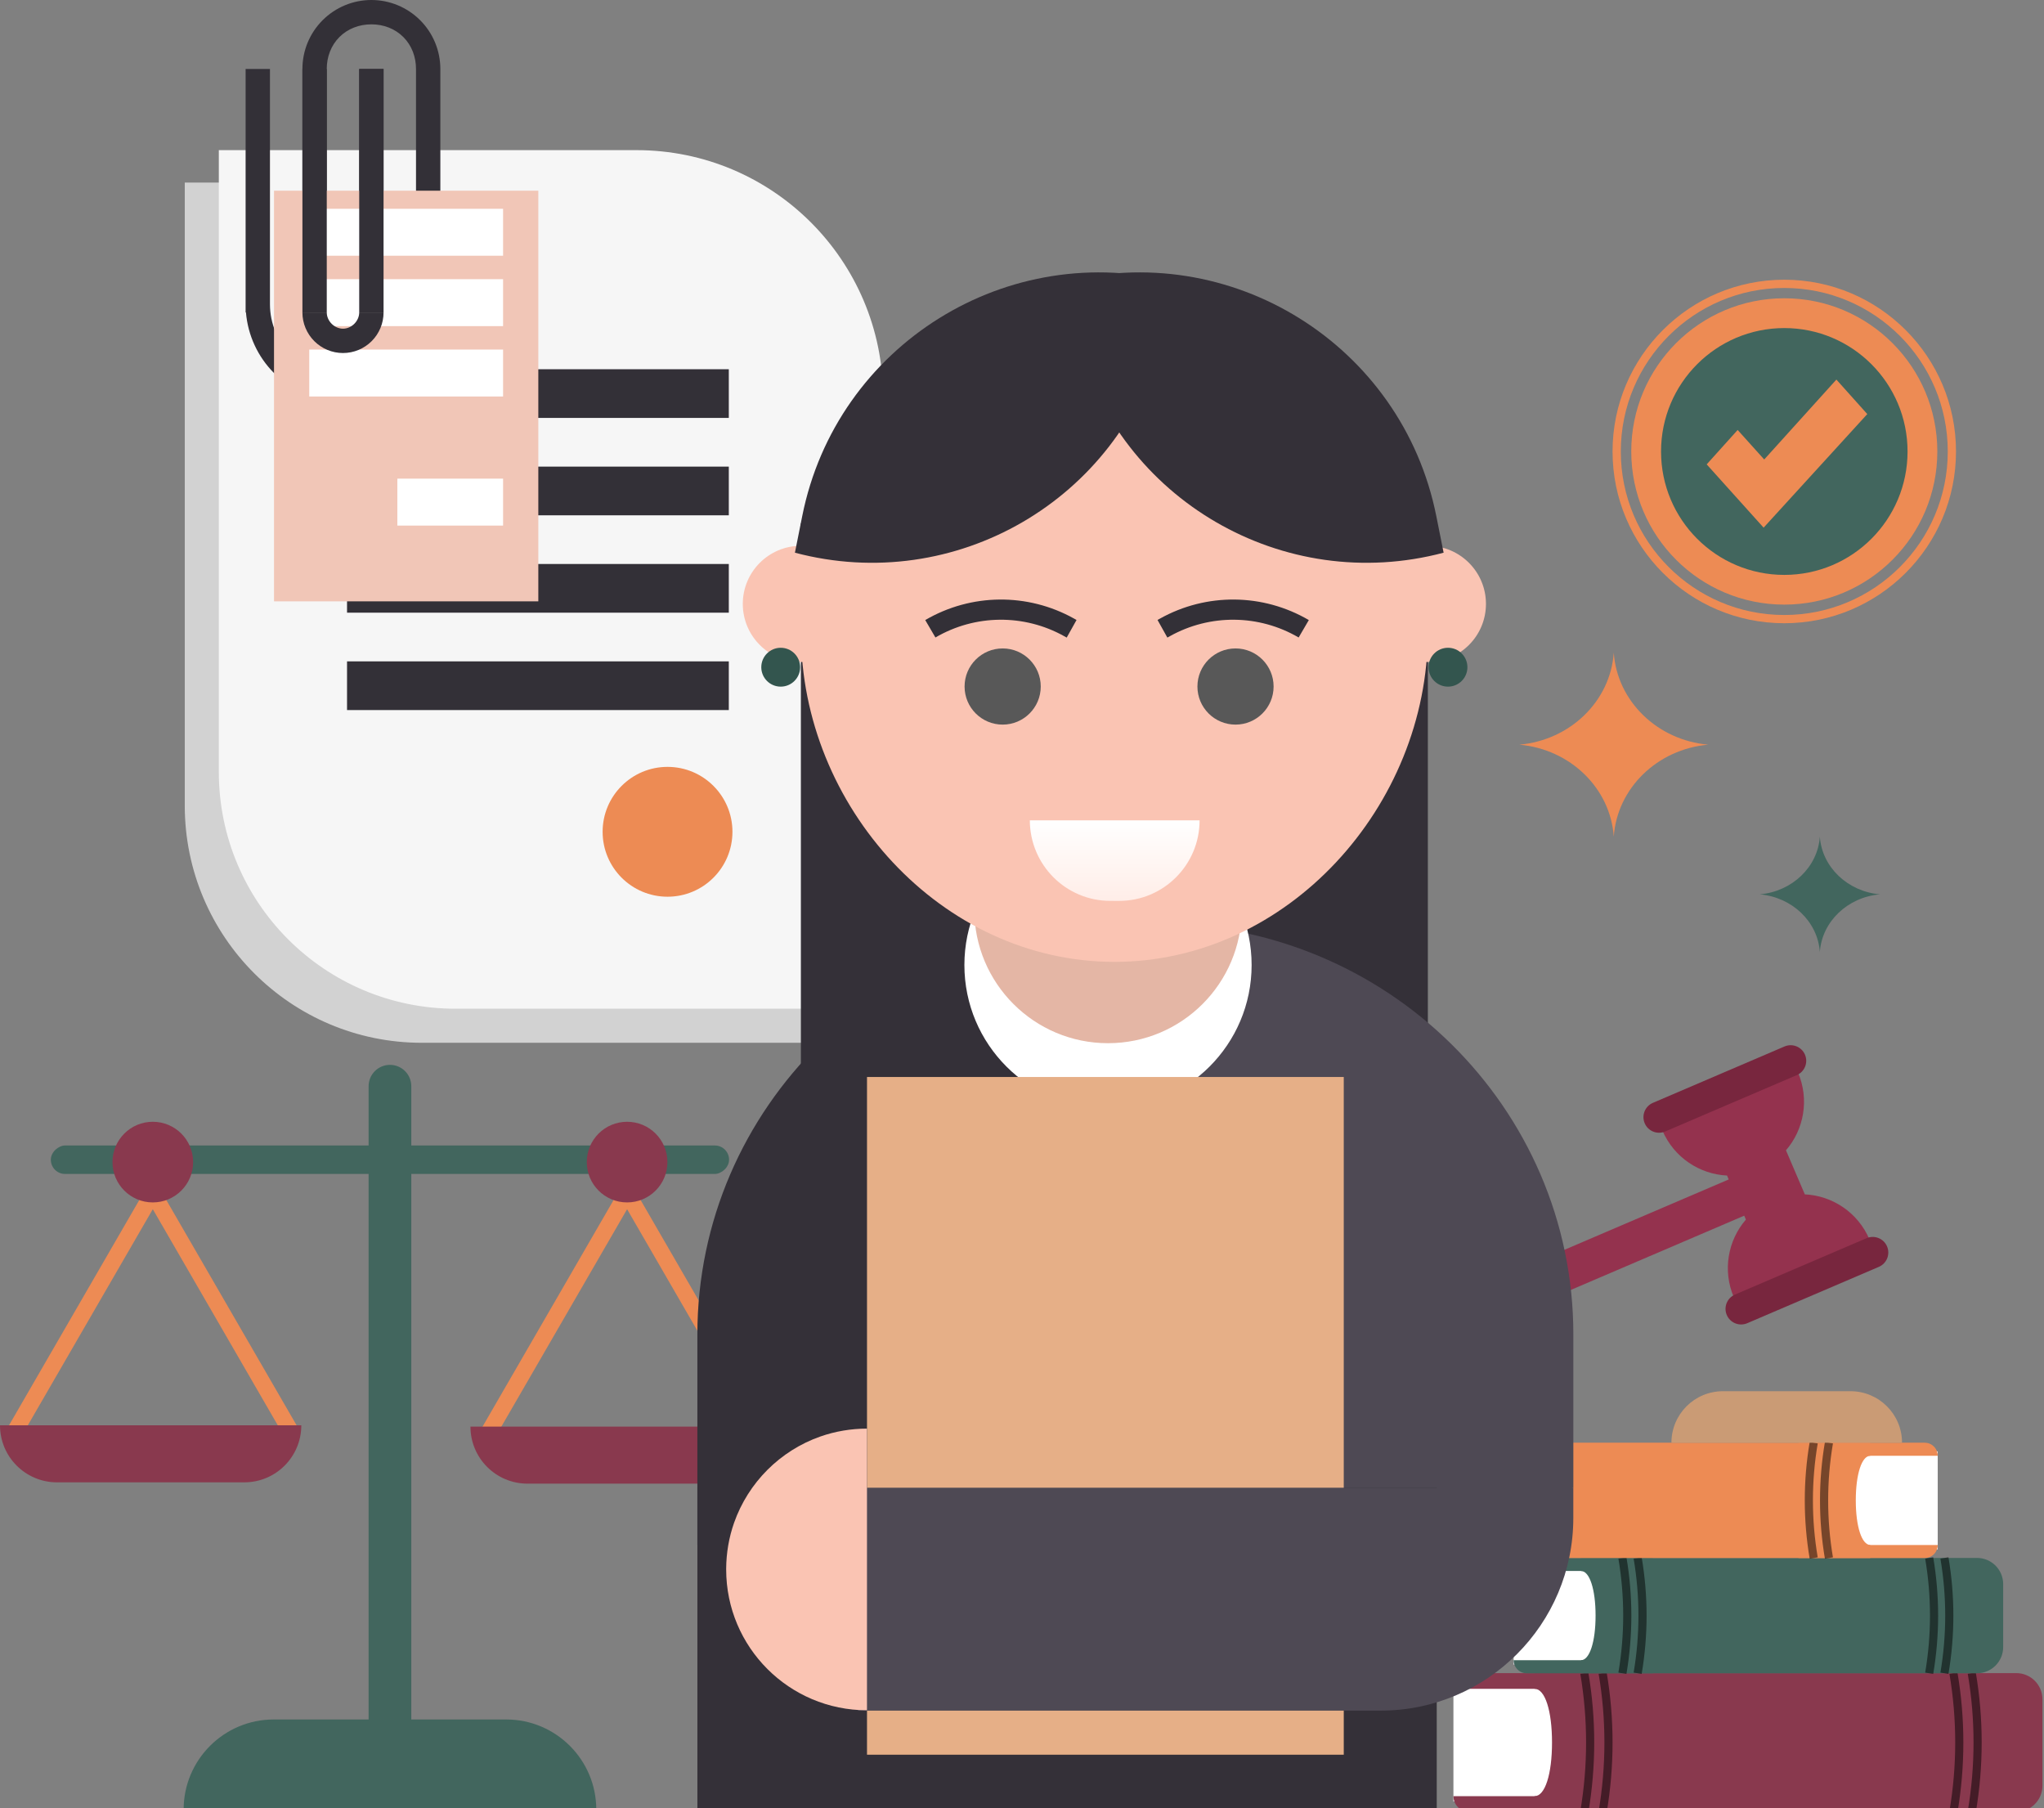 <?xml version="1.0" encoding="UTF-8"?> <svg xmlns="http://www.w3.org/2000/svg" width="251" height="222" viewBox="0 0 251 222" fill="none"><rect x="0" y="0" width="251" height="222" fill="#808080" stroke="none"/> <path d="M212.077 144.332C208.711 144.169 205.562 142.122 204.14 138.801L220.789 131.672C222.211 134.993 221.519 138.685 219.314 141.233L221.63 146.642C224.996 146.803 228.145 148.851 229.567 152.172L212.919 159.301C211.496 155.98 212.188 152.288 214.393 149.74L214.187 149.26L174.157 166.401C173.567 166.653 172.901 166.661 172.305 166.423C171.709 166.184 171.233 165.718 170.981 165.129C170.728 164.539 170.72 163.874 170.959 163.279C171.197 162.683 171.663 162.206 172.253 161.953L212.283 144.812L212.077 144.332Z" fill="#94324E"></path> <path fill-rule="evenodd" clip-rule="evenodd" d="M231.726 153.03C231.31 152.058 230.186 151.608 229.214 152.024C225.478 153.624 216.79 157.344 213.054 158.944C212.082 159.36 211.631 160.485 212.047 161.457C212.463 162.428 213.588 162.878 214.56 162.462C218.296 160.862 226.984 157.142 230.72 155.543C231.692 155.126 232.142 154.002 231.726 153.03Z" fill="#78263E"></path> <path fill-rule="evenodd" clip-rule="evenodd" d="M221.648 129.491C221.232 128.519 220.107 128.069 219.135 128.485C215.399 130.085 206.711 133.805 202.975 135.405C202.003 135.821 201.553 136.946 201.969 137.917C202.385 138.889 203.51 139.339 204.482 138.923C208.218 137.323 216.906 133.603 220.642 132.003C221.614 131.587 222.064 130.463 221.648 129.491Z" fill="#78263E"></path> <path d="M104.391 52.756C104.391 36.001 90.812 22.418 74.061 22.418H22.689V98.907C22.689 114.993 35.725 128.032 51.805 128.032H104.391V52.756Z" fill="#D2D2D2"></path> <path d="M108.444 48.715C108.444 31.991 94.886 18.434 78.163 18.434H26.872V94.78C26.872 110.835 39.887 123.85 55.942 123.85H108.444V48.715Z" fill="#F6F6F6"></path> <path fill-rule="evenodd" clip-rule="evenodd" d="M30.203 38.359L30.161 38.359L30.161 8.469L33.151 8.469L33.151 37.364L33.151 37.364C33.151 39.735 34.12 42.009 35.796 43.686C37.473 45.362 39.747 46.304 42.118 46.304C44.489 46.304 46.763 45.362 48.44 43.686C50.115 42.01 51.084 39.738 51.085 37.368L51.085 8.469C51.085 6.998 50.569 5.587 49.528 4.546C48.488 3.506 47.077 2.989 45.605 2.989C44.134 2.989 42.723 3.506 41.682 4.546C40.642 5.587 40.125 6.998 40.125 8.469L40.125 8.469L40.125 38.359L37.136 38.359L37.136 8.469L37.136 8.469C37.136 6.223 38.028 4.069 39.617 2.481C41.205 0.893 43.359 0 45.605 0C47.851 0 50.005 0.893 51.594 2.481C53.182 4.069 54.074 6.223 54.074 8.469L54.074 8.469L54.074 37.364L54.074 37.369L54.074 38.359L54.033 38.359C53.798 41.166 52.579 43.812 50.572 45.818C48.33 48.061 45.289 49.32 42.118 49.32C38.947 49.32 35.906 48.061 33.663 45.818C31.657 43.812 30.438 41.166 30.203 38.359ZM47.099 38.359L44.11 38.359L44.11 8.469L47.099 8.469L47.099 38.359ZM38.595 41.884C37.661 40.95 37.136 39.682 37.136 38.361L40.125 38.361C40.125 38.883 40.356 39.384 40.725 39.754C41.094 40.123 41.595 40.354 42.118 40.354C42.64 40.354 43.141 40.123 43.51 39.754C43.88 39.384 44.11 38.883 44.11 38.361L47.099 38.361C47.099 39.682 46.575 40.95 45.64 41.884C44.706 42.818 43.439 43.343 42.118 43.343C40.797 43.343 39.529 42.818 38.595 41.884Z" fill="#333037"></path> <rect x="42.616" y="45.334" width="46.881" height="5.978" fill="#333037"></rect> <rect x="42.616" y="57.291" width="46.881" height="5.978" fill="#333037"></rect> <rect x="42.616" y="69.246" width="46.881" height="5.978" fill="#333037"></rect> <rect x="42.616" y="81.203" width="46.881" height="5.978" fill="#333037"></rect> <rect x="33.649" y="23.414" width="32.456" height="50.418" fill="#F1C6B7"></rect> <rect x="37.976" y="25.635" width="23.801" height="5.762" fill="white"></rect> <rect x="37.976" y="34.279" width="23.801" height="5.762" fill="white"></rect> <rect x="37.976" y="42.92" width="23.801" height="5.762" fill="white"></rect> <rect x="48.795" y="58.768" width="12.982" height="5.762" fill="white"></rect> <rect x="47.1" y="38.361" width="2.989" height="29.891" transform="rotate(-180 47.1 38.361)" fill="#333037"></rect> <rect x="40.126" y="38.361" width="2.989" height="29.891" transform="rotate(-180 40.126 38.361)" fill="#333037"></rect> <path d="M37.136 38.362C37.136 39.683 37.661 40.95 38.596 41.885C39.53 42.819 40.797 43.344 42.118 43.344C43.44 43.344 44.707 42.819 45.641 41.885C46.575 40.95 47.1 39.683 47.1 38.362L44.111 38.362C44.111 38.884 43.88 39.385 43.511 39.754C43.142 40.124 42.641 40.355 42.118 40.355C41.596 40.355 41.095 40.124 40.726 39.754C40.356 39.385 40.126 38.884 40.126 38.362L37.136 38.362Z" fill="#333037"></path> <circle cx="81.972" cy="102.127" r="7.971" fill="#ED8B54"></circle> <path d="M178.478 206.709H240.683C244.677 206.709 247.916 209.947 247.916 213.942V213.942C247.916 217.937 244.677 221.175 240.683 221.175H178.478V206.709Z" fill="white"></path> <path d="M178.478 207.351C178.478 206.285 179.342 205.422 180.407 205.422H199.052V207.351H178.478V207.351Z" fill="#89394E"></path> <path d="M178.478 220.529H199.052V222.458H180.407C179.342 222.458 178.478 221.595 178.478 220.529V220.529Z" fill="#89394E"></path> <path d="M247.594 205.422H188.444V207.351C189.73 207.351 190.585 210.043 190.585 213.941C190.585 217.839 189.73 220.531 188.444 220.531V222.46H247.594C249.37 222.46 250.809 221.021 250.809 219.245V208.637C250.809 206.861 249.37 205.422 247.594 205.422Z" fill="#89394E"></path> <path d="M196.802 205.422V205.422C197.759 211.061 197.759 216.821 196.802 222.46V222.46" stroke="black" stroke-opacity="0.5"></path> <path d="M242.13 205.422V205.422C243.087 211.061 243.087 216.821 242.13 222.46V222.46" stroke="black" stroke-opacity="0.5"></path> <path d="M194.551 205.422V205.422C195.509 211.061 195.509 216.821 194.551 222.46V222.46" stroke="black" stroke-opacity="0.5"></path> <path d="M239.879 205.422V205.422C240.837 211.061 240.837 216.821 239.879 222.46V222.46" stroke="black" stroke-opacity="0.5"></path> <path d="M185.872 192.352H237.57C240.89 192.352 243.582 195.043 243.582 198.363V198.363C243.582 201.683 240.89 204.375 237.57 204.375H185.872V192.352Z" fill="white"></path> <path d="M185.872 192.884C185.872 191.999 186.589 191.281 187.475 191.281H202.971V192.884H185.872V192.884Z" fill="#42665E"></path> <path d="M185.872 203.84H202.971V205.443H187.475C186.589 205.443 185.872 204.725 185.872 203.84V203.84Z" fill="#42665E"></path> <path d="M242.772 191.281H194.154V192.889C195.195 192.889 195.934 195.122 195.934 198.361C195.934 201.601 195.195 203.819 194.154 203.839V205.442H242.772C244.547 205.442 245.987 204.002 245.987 202.227V194.496C245.987 192.721 244.547 191.281 242.772 191.281Z" fill="#42665E"></path> <path d="M201.101 191.281V191.281C201.897 195.968 201.897 200.755 201.101 205.442V205.442" stroke="black" stroke-opacity="0.5"></path> <path d="M238.773 191.281V191.281C239.569 195.968 239.569 200.755 238.773 205.442V205.442" stroke="black" stroke-opacity="0.5"></path> <path d="M199.23 191.281V191.281C200.026 195.968 200.026 200.755 199.23 205.442V205.442" stroke="black" stroke-opacity="0.5"></path> <path d="M236.902 191.281V191.281C237.698 195.968 237.698 200.755 236.902 205.442V205.442" stroke="black" stroke-opacity="0.5"></path> <path d="M237.95 178.205H186.251C182.931 178.205 180.239 180.897 180.239 184.217V184.217C180.239 187.537 182.931 190.228 186.251 190.228H237.95V178.205Z" fill="white"></path> <path d="M237.95 178.738C237.95 177.852 237.232 177.135 236.347 177.135H220.85V178.738H237.95V178.738Z" fill="#ED8B54"></path> <path d="M237.95 189.693H220.85V191.296H236.347C237.232 191.296 237.95 190.579 237.95 189.693V189.693Z" fill="#ED8B54"></path> <path d="M181.05 177.135H229.667V178.742C228.627 178.742 227.888 180.976 227.888 184.215C227.888 187.454 228.627 189.672 229.667 189.692V191.295H181.05C179.274 191.295 177.835 189.856 177.835 188.08V180.349C177.835 178.574 179.274 177.135 181.05 177.135Z" fill="#ED8B54"></path> <path d="M222.721 177.135V177.135C221.925 181.821 221.925 186.609 222.721 191.295V191.295" stroke="black" stroke-opacity="0.5"></path> <path d="M185.048 177.135V177.135C184.253 181.821 184.253 186.609 185.048 191.295V191.295" stroke="black" stroke-opacity="0.5" stroke-width="3"></path> <path d="M224.591 177.135V177.135C223.795 181.821 223.795 186.609 224.591 191.295V191.295" stroke="black" stroke-opacity="0.5"></path> <path d="M186.919 177.135V177.135C186.123 181.821 186.123 186.609 186.919 191.295V191.295" stroke="black" stroke-opacity="0.5" stroke-width="3"></path> <path d="M22.55 222.181C22.55 216.07 27.505 211.115 33.616 211.115H62.155C68.267 211.115 73.222 216.07 73.222 222.181V222.181H22.55V222.181Z" fill="#42665E"></path> <path d="M45.265 133.363C45.265 131.916 46.438 130.742 47.886 130.742V130.742C49.333 130.742 50.507 131.916 50.507 133.363V214.029H45.265V133.363Z" fill="#42665E"></path> <rect x="6.242" y="144.137" width="3.495" height="83.287" rx="1.747" transform="rotate(-90 6.242 144.137)" fill="#42665E"></rect> <path d="M35.946 176.171L18.764 146.467L1.583 176.171" stroke="#ED8B54" stroke-width="2"></path> <path d="M94.188 176.171L77.007 146.467L59.825 176.171" stroke="#ED8B54" stroke-width="2"></path> <circle cx="18.764" cy="142.681" r="4.951" fill="#89394E"></circle> <circle cx="77.007" cy="142.681" r="4.951" fill="#89394E"></circle> <path d="M37 175C37 178.866 33.866 182 30 182H7C3.134 182 -4.76837e-07 178.866 -4.76837e-07 175V175H37V175Z" fill="#89394E"></path> <path d="M94.771 175.16C94.771 179.026 91.637 182.16 87.771 182.16H64.771C60.905 182.16 57.771 179.026 57.771 175.16V175.16H94.771V175.16Z" fill="#89394E"></path> <path d="M98.347 64.254H175.339V152.62H98.347V64.254Z" fill="#343038"></path> <path d="M193.205 163.846C193.205 135.988 170.28 113.405 142 113.405L142 189.667L186.421 185.259L193.205 182.663L193.205 163.846Z" fill="#4E4954"></path> <path d="M85.636 163.846C85.636 135.988 108.561 113.405 136.841 113.405L136.841 189.667L85.636 189.668L85.636 163.846Z" fill="#343038" stroke="black" stroke-width="0" stroke-miterlimit="2" stroke-linejoin="round"></path> <path d="M118.426 118.483C118.426 128.224 126.321 136.119 136.062 136.119C145.802 136.119 153.697 128.224 153.697 118.483C153.697 108.743 145.802 100.848 136.062 100.848C126.321 100.848 118.426 108.743 118.426 118.483Z" fill="white"></path> <path d="M119.642 111.662C119.642 120.731 126.993 128.082 136.062 128.082C145.131 128.082 152.482 120.731 152.482 111.662C152.482 102.593 145.131 95.242 136.062 95.242C126.993 95.242 119.642 102.593 119.642 111.662Z" fill="#E4B6A5"></path> <path d="M175.334 77.687C175.334 98.96 158.123 118.098 136.849 118.098C115.576 118.098 98.365 98.96 98.365 77.687C98.365 56.455 115.576 39.202 136.849 39.202C158.123 39.202 175.334 56.455 175.334 77.687Z" fill="#FAC4B3"></path> <path d="M147.307 100.724C147.311 106.18 142.883 110.616 137.419 110.612L136.351 110.61C130.895 110.614 126.473 106.186 126.462 100.722L147.307 100.724Z" fill="url(#paint0_linear_681_857)"></path> <path d="M147.042 84.29C147.042 86.873 149.136 88.967 151.719 88.967C154.302 88.967 156.396 86.873 156.396 84.29C156.396 81.708 154.302 79.614 151.719 79.614C149.136 79.614 147.042 81.708 147.042 84.29Z" fill="#585858"></path> <path d="M118.449 84.29C118.449 86.873 120.542 88.967 123.125 88.967C125.708 88.967 127.802 86.873 127.802 84.29C127.802 81.708 125.708 79.614 123.125 79.614C120.542 79.614 118.449 81.708 118.449 84.29Z" fill="#585858"></path> <path d="M143.657 78.112L143.351 78.282L142.143 76.119L142.449 75.948L143.657 78.112ZM159.471 78.271C154.6 75.42 148.584 75.36 143.657 78.112L142.449 75.948C148.142 72.768 155.093 72.838 160.722 76.131L159.471 78.271Z" fill="#333037"></path> <path d="M130.683 78.112L130.989 78.282L132.198 76.119L131.892 75.948L130.683 78.112ZM114.87 78.271C119.741 75.42 125.756 75.36 130.683 78.112L131.892 75.948C126.198 72.768 119.247 72.838 113.618 76.131L114.87 78.271Z" fill="#333037"></path> <path d="M91.214 74.147C91.214 78.086 94.407 81.279 98.347 81.279C102.285 81.279 105.479 78.086 105.479 74.147C105.479 70.208 102.285 67.014 98.347 67.014C94.407 67.014 91.214 70.208 91.214 74.147Z" fill="#FAC4B3"></path> <path d="M168.209 74.147C168.209 78.086 171.402 81.279 175.342 81.279C179.28 81.279 182.474 78.086 182.474 74.147C182.474 70.208 179.28 67.014 175.342 67.014C171.402 67.014 168.209 70.208 168.209 74.147Z" fill="#FAC4B3"></path> <path d="M130.367 34.698C151.102 29.197 172.18 42.331 176.377 63.368L177.274 67.859C157.611 73.075 137.443 61.365 132.226 41.704L130.367 34.698Z" fill="#343038"></path> <path d="M144.523 34.698C123.788 29.197 102.709 42.331 98.512 63.368L97.616 67.859C117.278 73.075 137.446 61.365 142.664 41.704L144.523 34.698Z" fill="#343038"></path> <path d="M85.638 182.662H99.044V222.23H85.638V182.662Z" fill="#343038"></path> <path d="M92.838 182.662H176.429V222.229H92.838V182.662Z" fill="#343038"></path> <path d="M106.467 132.232H165.012V215.441H106.467V132.232Z" fill="#E6AF87"></path> <path fill-rule="evenodd" clip-rule="evenodd" d="M105.359 182.664H193.2V186.365C193.2 199.434 182.611 210.028 169.538 210.028C143.525 210.028 105.359 210.028 105.359 210.028V182.664Z" fill="#4E4954"></path> <path d="M106.464 175.402C104.511 175.408 102.565 175.73 100.718 176.38C98.288 177.236 96.058 178.644 94.239 180.467C92.416 182.289 91.008 184.516 90.15 186.948C89.511 188.758 89.189 190.664 89.173 192.582V192.694C89.173 202.244 96.913 209.985 106.464 209.985V175.402Z" fill="#FAC4B3"></path> <path d="M180.196 81.919C180.196 83.237 179.128 84.305 177.811 84.305C176.493 84.305 175.425 83.237 175.425 81.919C175.425 80.602 176.493 79.533 177.811 79.533C179.128 79.533 180.196 80.602 180.196 81.919Z" fill="#33554E"></path> <path d="M98.256 81.919C98.256 83.237 97.188 84.305 95.871 84.305C94.553 84.305 93.485 83.237 93.485 81.919C93.485 80.602 94.553 79.533 95.871 79.533C97.188 79.533 98.256 80.602 98.256 81.919Z" fill="#33554E"></path> <path d="M205.249 177.137C205.249 173.643 208.081 170.811 211.575 170.811H227.24C230.734 170.811 233.567 173.643 233.567 177.137V177.137H205.249V177.137Z" fill="#CA9B75"></path> <path d="M237.901 55.428C237.901 65.815 229.488 74.234 219.109 74.234C208.729 74.234 200.316 65.815 200.316 55.428C200.316 45.043 208.729 36.621 219.109 36.621C229.488 36.621 237.901 45.043 237.901 55.428Z" fill="#ED8B54"></path> <path d="M234.244 55.433C234.244 63.802 227.468 70.586 219.109 70.586C210.75 70.586 203.974 63.802 203.974 55.433C203.974 47.066 210.75 40.28 219.109 40.28C227.468 40.28 234.244 47.066 234.244 55.433Z" fill="#42665E"></path> <path fill-rule="evenodd" clip-rule="evenodd" d="M216.643 56.415L225.505 46.605L229.3 50.84L216.569 64.785L209.579 57.016L213.381 52.79L216.643 56.415Z" fill="#ED8B54"></path> <path fill-rule="evenodd" clip-rule="evenodd" d="M219.106 34.344C207.466 34.344 198.019 43.793 198.019 55.432C198.019 67.071 207.466 76.52 219.106 76.52C230.746 76.52 240.194 67.071 240.194 55.432C240.194 43.793 230.746 34.344 219.106 34.344ZM219.106 35.357C230.186 35.357 239.183 44.352 239.183 55.432C239.183 66.512 230.186 75.509 219.106 75.509C208.026 75.509 199.032 66.512 199.032 55.432C199.032 44.352 208.026 35.357 219.106 35.357Z" fill="#ED8B54"></path> <path d="M198.169 102.727C197.759 96.769 192.815 91.982 186.571 91.43C192.815 90.878 197.759 86.091 198.169 80.133C198.579 86.091 203.523 90.878 209.767 91.43C203.523 91.982 198.579 96.769 198.169 102.727Z" fill="#ED8B54"></path> <path d="M223.474 116.885C223.214 113.152 220.067 110.152 216.094 109.806C220.067 109.46 223.214 106.46 223.474 102.727C223.735 106.46 226.882 109.46 230.855 109.806C226.882 110.152 223.735 113.152 223.474 116.885Z" fill="#42665E"></path> <defs> <linearGradient id="paint0_linear_681_857" x1="137.022" y1="111.281" x2="137.022" y2="100.725" gradientUnits="userSpaceOnUse"> <stop stop-color="#FFECE6"></stop> <stop offset="1" stop-color="white"></stop> </linearGradient> </defs> </svg> 